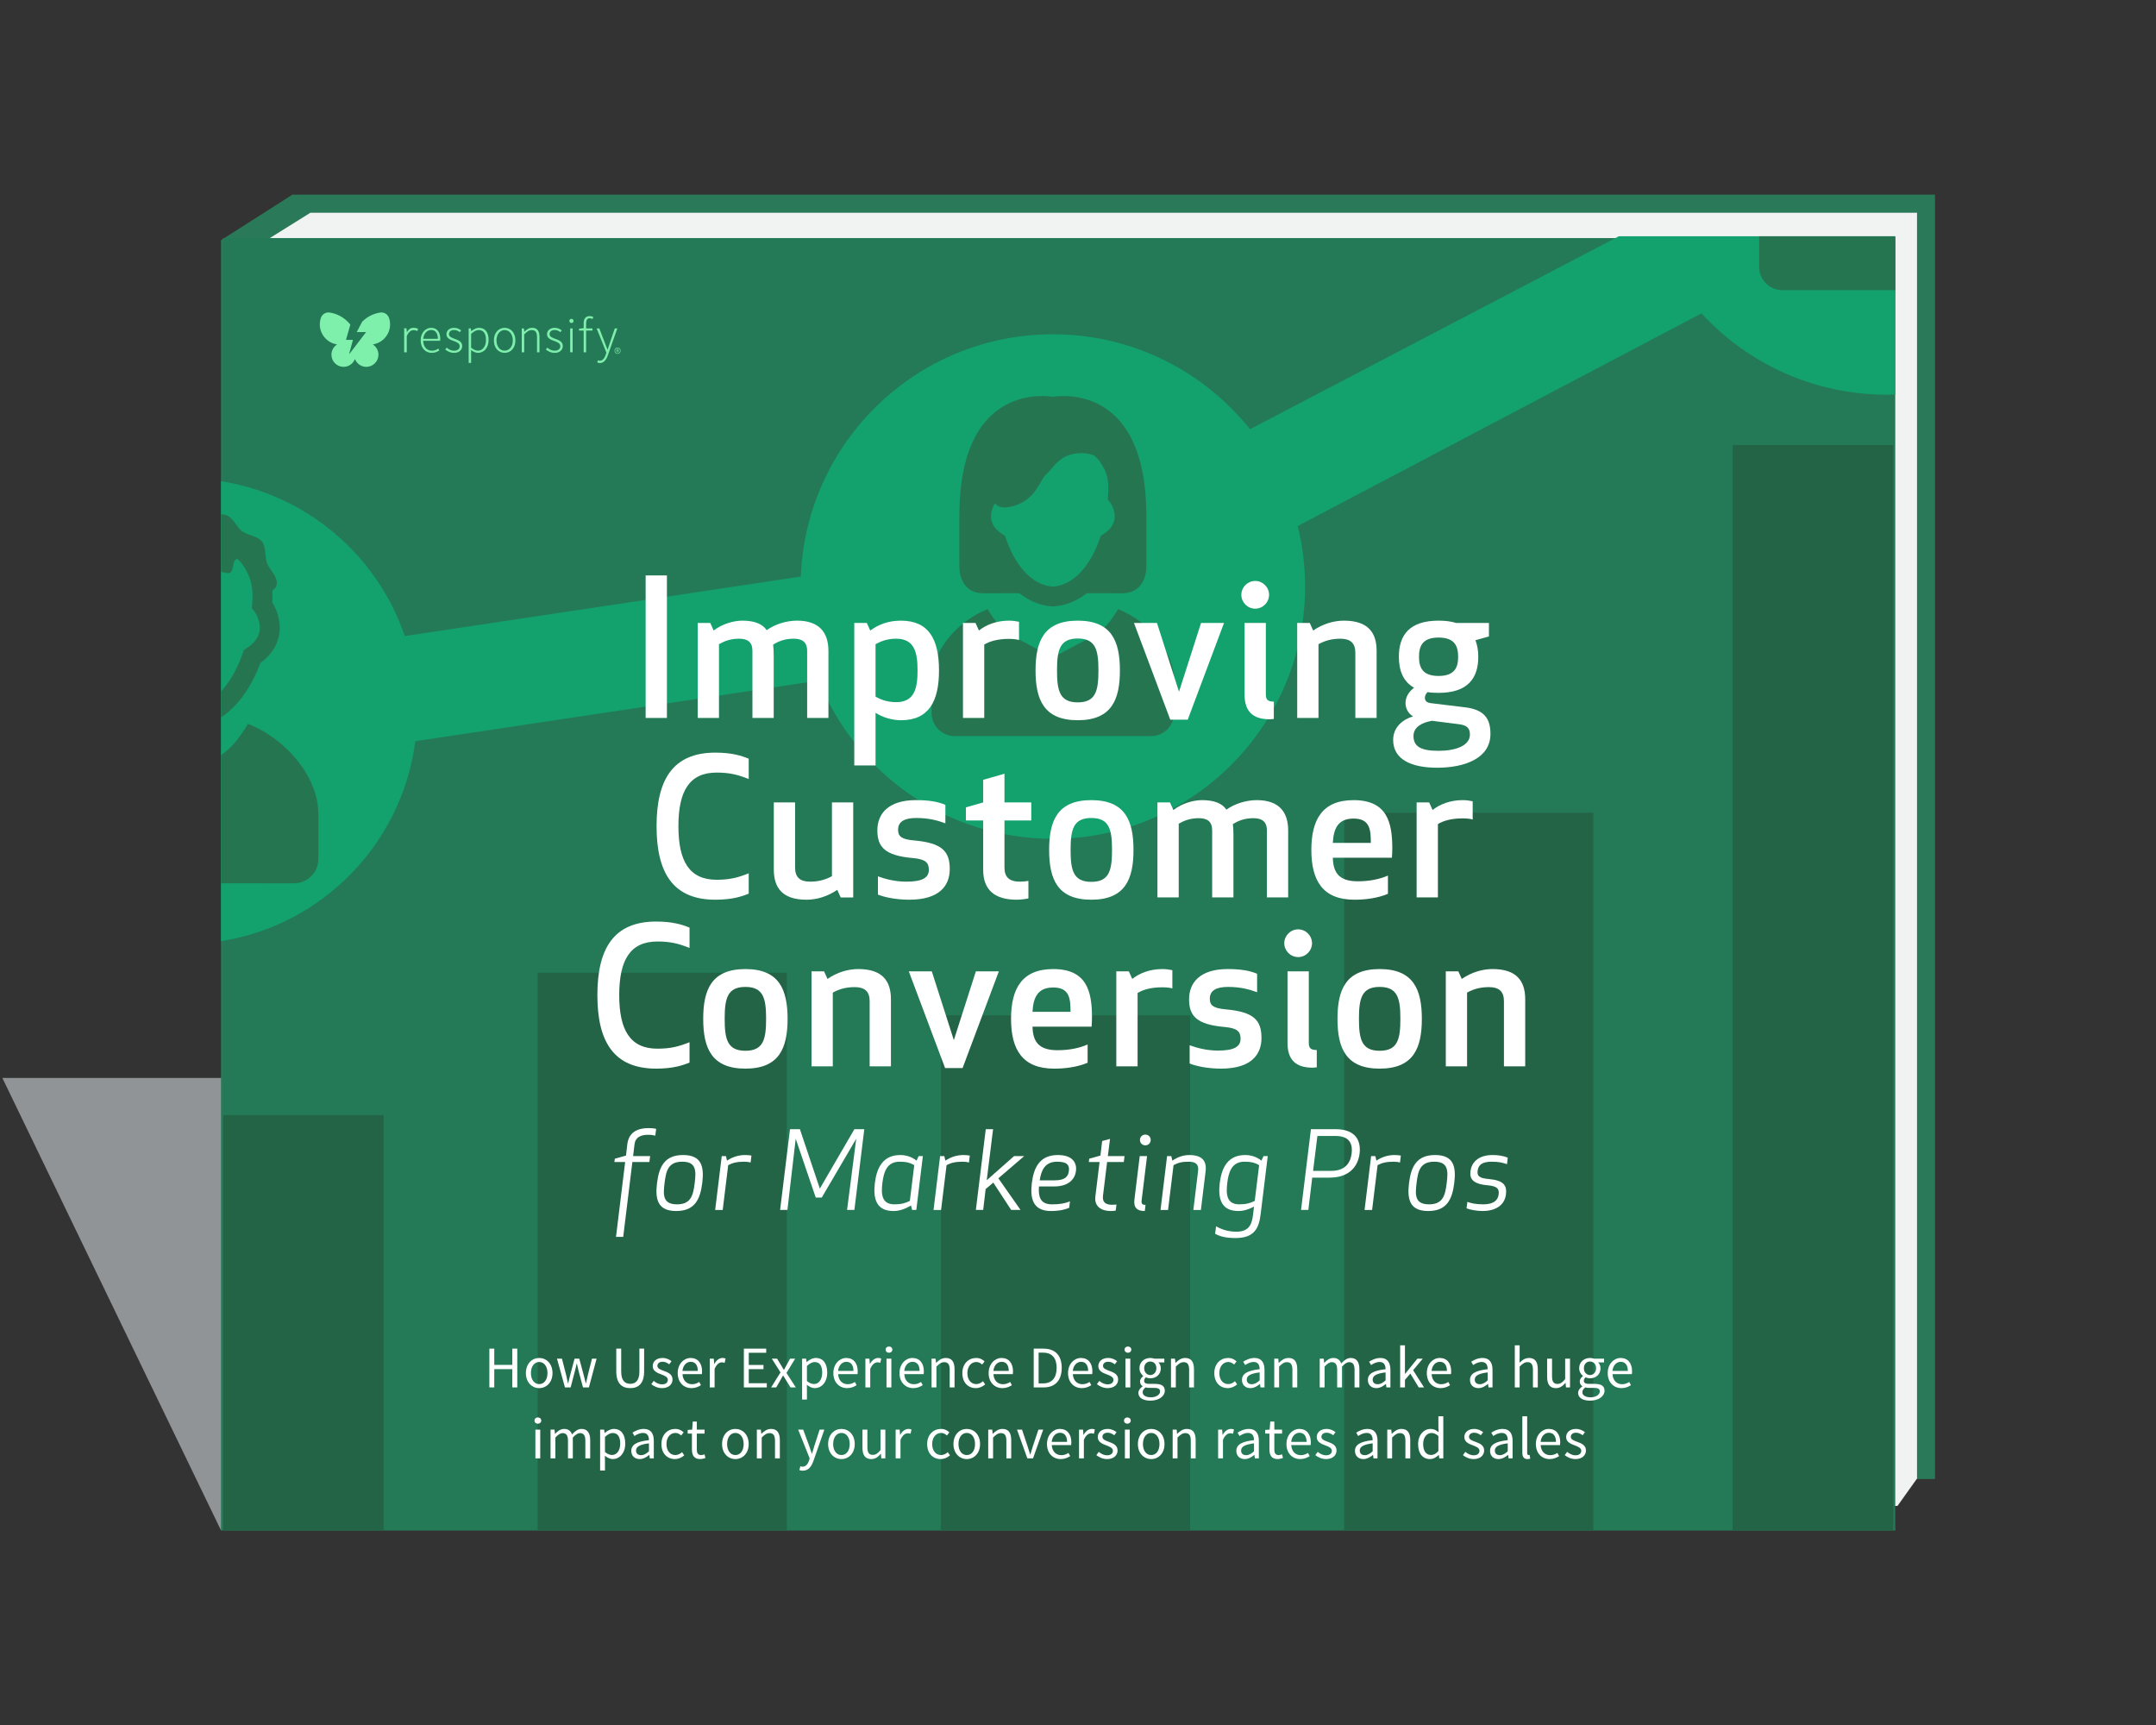 <?xml version="1.0" encoding="utf-8"?>
<!-- Generator: Adobe Illustrator 16.0.0, SVG Export Plug-In . SVG Version: 6.00 Build 0)  -->
<!DOCTYPE svg PUBLIC "-//W3C//DTD SVG 1.1//EN" "http://www.w3.org/Graphics/SVG/1.1/DTD/svg11.dtd">
<svg version="1.1" id="Layer_1" xmlns="http://www.w3.org/2000/svg" xmlns:xlink="http://www.w3.org/1999/xlink" x="0px" y="0px"
	 width="400px" height="320px" viewBox="0 0 400 320" enable-background="new 0 0 400 320" xml:space="preserve">
<rect x="0" y="0" width="400" height="320" fill="#333333" stroke="none"/>
<polygon fill="#919496" points="0.437,199.967 41,283.891 346.085,199.967 "/>
<polygon fill="#2A7A59" points="359,36.109 54.255,36.109 41,44.556 41,283.891 351.625,283.891 350.762,274.367 359,274.367 "/>
<polygon fill="#F1F2F2" points="57.592,39.463 45.136,47.235 42.758,274.281 281.206,274.281 279.722,279.365 352.035,279.365 
	355.665,274.281 355.665,39.463 "/>
<rect x="41.392" y="44.165" fill="#247956" width="310.233" height="239.726"/>
<path fill="#13A16E" d="M342.83,43.834h-36.208h-6.296l-68.415,35.784c-8.576-10.731-21.773-17.608-36.578-17.608
	c-25.224,0-45.784,19.957-46.76,44.941l-73.465,11.035C70.014,103.042,56.961,91.783,41,89.265v33.845v19.805v31.681
	c18.826-2.971,33.606-18.101,36.052-37.096l74.844-11.242c6.917,17.206,23.757,29.354,43.437,29.354
	c25.847,0,46.8-20.953,46.8-46.801c0-3.871-0.474-7.631-1.359-11.229l74.893-39.442c8.551,9.272,20.798,15.082,34.406,15.082
	c0.52,0,1.037-0.013,1.552-0.029V43.834H342.83z"/>
<rect x="99.756" y="180.447" fill="#236447" width="46.222" height="103.443"/>
<rect x="41.392" y="206.869" fill="#236447" width="29.77" height="77.021"/>
<rect x="174.573" y="188.371" fill="#236447" width="46.222" height="95.52"/>
<rect x="249.39" y="150.756" fill="#236447" width="46.222" height="133.135"/>
<rect x="321.464" y="82.561" fill="#236447" width="29.77" height="201.33"/>
<g>
	<g>
		<path fill-rule="evenodd" clip-rule="evenodd" fill="#7FEFAC" d="M75.493,61.621l-0.084-0.73h-0.426v4.46h0.483V62.35
			c0.288-0.697,0.713-1.06,1.164-1.098c0.483-0.04,0.806,0.167,0.806,0.167l0.114-0.417c0,0-0.253-0.198-0.865-0.19
			C76.208,60.818,75.818,61.046,75.493,61.621z"/>
		<path fill-rule="evenodd" clip-rule="evenodd" fill="#7FEFAC" d="M79.979,60.812c-0.937,0-1.933,0.818-1.933,2.334
			c0,1.362,0.843,2.314,2.051,2.314c0.625,0,1.014-0.205,1.39-0.433l0.023-0.014l-0.193-0.362l-0.026,0.02
			c-0.365,0.263-0.733,0.386-1.158,0.386c-0.942,0-1.591-0.737-1.62-1.837h3.146l0.004-0.023c0.019-0.112,0.019-0.225,0.019-0.333
			C81.684,61.579,81.046,60.812,79.979,60.812z M78.517,62.853c0.096-0.966,0.697-1.637,1.472-1.637
			c0.791,0,1.247,0.596,1.255,1.637H78.517z"/>
		<path fill-rule="evenodd" clip-rule="evenodd" fill="#7FEFAC" d="M84.413,62.876l-0.11-0.04c-0.497-0.184-1.01-0.372-1.01-0.856
			c0-0.38,0.295-0.764,0.956-0.764c0.453,0,0.763,0.186,1.03,0.386l0.023,0.018l0.252-0.327l-0.021-0.018
			c-0.35-0.29-0.823-0.463-1.267-0.463c-0.995,0-1.44,0.601-1.44,1.195c0,0.771,0.75,1.039,1.412,1.274
			c0.53,0.193,1.047,0.424,1.047,0.939c0,0.577-0.507,0.836-1.01,0.836c-0.592,0-0.978-0.22-1.375-0.549l-0.022-0.019l-0.272,0.346
			l0.021,0.018c0.271,0.227,0.843,0.607,1.622,0.607c1.033,0,1.504-0.652,1.504-1.258C85.752,63.371,85.072,63.12,84.413,62.876z"/>
		<path fill-rule="evenodd" clip-rule="evenodd" fill="#7FEFAC" d="M88.872,60.812c-0.447,0-0.887,0.182-1.454,0.625l-0.068-0.515
			h-0.401v6.405h0.458V64.95c0.469,0.339,0.9,0.51,1.283,0.51c0.528,0,1.016-0.225,1.374-0.632c0.383-0.438,0.586-1.046,0.586-1.756
			C90.649,61.637,90.001,60.812,88.872,60.812z M88.671,65.048c-0.22,0-0.676-0.071-1.265-0.55v-2.569
			c0.548-0.48,0.994-0.704,1.401-0.704c0.619,0,1.356,0.32,1.356,1.848C90.164,64.235,89.55,65.048,88.671,65.048z"/>
		<path fill-rule="evenodd" clip-rule="evenodd" fill="#7FEFAC" d="M93.623,60.812c-0.957,0-1.987,0.731-1.987,2.334
			c0,1.591,1.03,2.314,1.987,2.314c1.175,0,1.997-0.952,1.997-2.314C95.62,61.771,94.798,60.812,93.623,60.812z M93.623,65.048
			c-0.89,0-1.511-0.782-1.511-1.902c0-1.113,0.635-1.921,1.511-1.921c0.88,0,1.52,0.808,1.52,1.921
			C95.143,64.248,94.503,65.048,93.623,65.048z"/>
		<path fill-rule="evenodd" clip-rule="evenodd" fill="#7FEFAC" d="M98.742,60.812c-0.633,0-1.047,0.32-1.454,0.725l-0.086-0.614
			H96.8v4.429h0.458v-3.313c0.525-0.533,0.886-0.804,1.401-0.804c0.683,0,0.974,0.4,0.974,1.338v2.779h0.458v-2.834
			C100.091,61.37,99.649,60.812,98.742,60.812z"/>
		<path fill-rule="evenodd" clip-rule="evenodd" fill="#7FEFAC" d="M103.078,62.876l-0.109-0.04c-0.497-0.184-1.01-0.372-1.01-0.856
			c0-0.38,0.295-0.764,0.955-0.764c0.453,0,0.763,0.186,1.03,0.386l0.022,0.018l0.253-0.327l-0.021-0.018
			c-0.349-0.29-0.822-0.463-1.266-0.463c-0.995,0-1.441,0.601-1.441,1.195c0,0.771,0.75,1.039,1.413,1.274
			c0.53,0.193,1.047,0.424,1.047,0.939c0,0.577-0.507,0.836-1.01,0.836c-0.592,0-0.978-0.22-1.375-0.549l-0.022-0.019l-0.272,0.346
			l0.021,0.018c0.271,0.227,0.842,0.607,1.622,0.607c1.033,0,1.503-0.652,1.503-1.258C104.417,63.371,103.736,63.12,103.078,62.876z
			"/>
		<rect x="105.784" y="60.922" fill-rule="evenodd" clip-rule="evenodd" fill="#7FEFAC" width="0.458" height="4.429"/>
		<path fill-rule="evenodd" clip-rule="evenodd" fill="#7FEFAC" d="M106.022,59.146c-0.231,0-0.393,0.161-0.393,0.393
			c0,0.219,0.169,0.384,0.393,0.384c0.224,0,0.393-0.165,0.393-0.384C106.415,59.307,106.253,59.146,106.022,59.146z"/>
		<path fill-rule="evenodd" clip-rule="evenodd" fill="#7FEFAC" d="M109.398,58.636c-0.717,0-1.112,0.476-1.112,1.34v0.886
			l-0.857,0.121v0.343h0.857v4.025h0.458v-4.025h1.181v-0.403h-1.181v-0.919c0-0.64,0.22-0.965,0.654-0.965
			c0.174,0,0.353,0.044,0.516,0.125l0.029,0.015l0.128-0.383l-0.023-0.011C109.844,58.69,109.6,58.636,109.398,58.636z"/>
		<path fill-rule="evenodd" clip-rule="evenodd" fill="#7FEFAC" d="M114.06,60.922l-0.945,2.771
			c-0.033,0.101-0.067,0.209-0.104,0.322c-0.09,0.283-0.192,0.604-0.289,0.875c-0.136-0.32-0.277-0.696-0.401-1.029l-1.127-2.938
			h-0.5l1.806,4.483l-0.115,0.373c-0.171,0.519-0.499,1.137-1.093,1.137c-0.156,0-0.303-0.054-0.345-0.07l-0.03-0.013l-0.105,0.41
			l0.022,0.01c0.126,0.059,0.298,0.094,0.458,0.094c0.662,0,1.165-0.494,1.493-1.468l1.744-4.956H114.06z"/>
		<g>
			<path fill-rule="evenodd" clip-rule="evenodd" fill="#7FEFAC" d="M114.81,64.922c0-0.153-0.116-0.196-0.235-0.196h-0.21v0.629
				h0.098v-0.231h0.143l0.119,0.231h0.113l-0.15-0.262C114.758,65.071,114.81,64.997,114.81,64.922z M114.55,65.04h-0.088v-0.229
				h0.097c0.11,0,0.146,0.047,0.146,0.117C114.706,65.007,114.642,65.04,114.55,65.04z"/>
			<path fill-rule="evenodd" clip-rule="evenodd" fill="#7FEFAC" d="M114.572,64.457c-0.302,0-0.556,0.238-0.556,0.596
				c0,0.354,0.253,0.589,0.556,0.589c0.305,0,0.555-0.234,0.555-0.589C115.127,64.695,114.877,64.457,114.572,64.457z
				 M114.572,65.553c-0.257,0-0.461-0.21-0.461-0.5c0-0.293,0.204-0.511,0.461-0.511c0.256,0,0.461,0.218,0.461,0.511
				C115.033,65.343,114.828,65.553,114.572,65.553z"/>
		</g>
	</g>
	<path fill="#7FEFAC" d="M72.374,60.168c0-0.338-0.047-0.672-0.135-0.995l0,0c-0.203-0.754-0.765-1.214-1.484-1.214
		c-0.049,0-0.099,0.003-0.147,0.008v-0.001c-1.291,0.181-2.486,0.781-3.409,1.701L66.186,61.6h1.739l-3.056,4.001h-0.083
		l0.701-2.555h-1.296l0.81-2.82c-0.07-0.09-0.141-0.178-0.216-0.264c-0.953-1.088-2.263-1.796-3.687-1.996l0,0.001
		c-0.048-0.005-0.098-0.008-0.147-0.008c-0.719,0-1.312,0.476-1.484,1.214h0.001c-0.088,0.323-0.136,0.657-0.136,0.995
		c0,1.889,1.396,3.457,3.211,3.728c-0.632,0.399-1.053,1.102-1.053,1.905c0,1.245,1.009,2.254,2.254,2.254
		c0.965,0,1.786-0.606,2.108-1.459c0.322,0.853,1.143,1.459,2.107,1.459c1.246,0,2.255-1.009,2.255-2.254
		c0-0.804-0.421-1.506-1.053-1.905C70.977,63.625,72.374,62.057,72.374,60.168z"/>
</g>
<g>
	<g>
		<path fill="#FFFFFF" d="M90.791,250.181h0.911v3.016h3.345v-3.016h0.921v7.195h-0.921v-3.39h-3.345v3.39h-0.911V250.181z"/>
		<path fill="#FFFFFF" d="M100.037,251.913c1.305,0,2.468,1.021,2.468,2.808c0,1.767-1.163,2.786-2.468,2.786
			s-2.468-1.02-2.468-2.786C97.569,252.934,98.732,251.913,100.037,251.913z M100.037,256.761c0.921,0,1.536-0.822,1.536-2.04
			c0-1.228-0.614-2.062-1.536-2.062c-0.91,0-1.536,0.834-1.536,2.062C98.501,255.938,99.127,256.761,100.037,256.761z"/>
		<path fill="#FFFFFF" d="M103.338,252.045h0.921l0.79,3.082c0.12,0.505,0.219,0.987,0.317,1.48h0.044
			c0.121-0.493,0.23-0.986,0.362-1.48l0.823-3.082h0.877l0.833,3.082c0.132,0.505,0.252,0.987,0.373,1.48h0.044
			c0.121-0.493,0.219-0.976,0.329-1.48l0.779-3.082h0.855l-1.426,5.331h-1.097l-0.768-2.863c-0.131-0.504-0.23-0.998-0.362-1.535
			h-0.044c-0.121,0.537-0.23,1.042-0.373,1.546l-0.746,2.853h-1.053L103.338,252.045z"/>
		<path fill="#FFFFFF" d="M114.339,250.181h0.91v4.244c0,1.733,0.735,2.281,1.678,2.281c0.954,0,1.7-0.548,1.7-2.281v-4.244h0.877
			v4.223c0,2.314-1.108,3.104-2.578,3.104s-2.588-0.789-2.588-3.104V250.181z"/>
		<path fill="#FFFFFF" d="M121.282,256.169c0.461,0.373,0.932,0.636,1.568,0.636c0.702,0,1.053-0.372,1.053-0.833
			c0-0.549-0.636-0.79-1.217-1.009c-0.757-0.274-1.59-0.637-1.59-1.536c0-0.855,0.68-1.514,1.832-1.514
			c0.669,0,1.25,0.274,1.657,0.604l-0.428,0.57c-0.362-0.273-0.746-0.472-1.217-0.472c-0.669,0-0.976,0.362-0.976,0.768
			c0,0.505,0.582,0.691,1.185,0.922c0.768,0.285,1.623,0.604,1.623,1.612c0,0.866-0.691,1.59-1.953,1.59
			c-0.756,0-1.48-0.317-1.985-0.734L121.282,256.169z"/>
		<path fill="#FFFFFF" d="M128.125,251.913c1.36,0,2.128,0.977,2.128,2.501c0,0.187-0.011,0.362-0.033,0.494h-3.598
			c0.066,1.151,0.757,1.875,1.777,1.875c0.504,0,0.932-0.164,1.327-0.417l0.318,0.593c-0.46,0.296-1.031,0.548-1.755,0.548
			c-1.426,0-2.555-1.042-2.555-2.786C125.734,252.978,126.908,251.913,128.125,251.913z M129.463,254.315
			c0-1.086-0.482-1.689-1.316-1.689c-0.746,0-1.426,0.615-1.535,1.689H129.463z"/>
		<path fill="#FFFFFF" d="M131.679,252.045h0.746l0.077,0.966h0.033c0.362-0.669,0.91-1.098,1.514-1.098
			c0.23,0,0.395,0.033,0.57,0.11l-0.176,0.79c-0.175-0.056-0.296-0.088-0.515-0.088c-0.45,0-0.987,0.328-1.349,1.228v3.423h-0.899
			V252.045z"/>
		<path fill="#FFFFFF" d="M138.007,250.181h4.146v0.768h-3.235v2.26h2.731v0.778h-2.731v2.61h3.345v0.779h-4.256V250.181z"/>
		<path fill="#FFFFFF" d="M144.807,254.59l-1.612-2.545h0.976l0.713,1.174c0.164,0.285,0.34,0.593,0.526,0.889h0.044
			c0.153-0.296,0.317-0.604,0.482-0.889l0.647-1.174h0.943l-1.612,2.644l1.733,2.688h-0.977l-0.778-1.24
			c-0.187-0.317-0.384-0.646-0.582-0.954h-0.044c-0.186,0.308-0.362,0.626-0.537,0.954l-0.724,1.24h-0.943L144.807,254.59z"/>
		<path fill="#FFFFFF" d="M149.71,257.825v1.799h-0.899v-7.579h0.746l0.077,0.614h0.033c0.483-0.405,1.075-0.746,1.7-0.746
			c1.371,0,2.106,1.064,2.106,2.721c0,1.81-1.086,2.873-2.303,2.873c-0.494,0-0.987-0.23-1.481-0.614L149.71,257.825z
			 M151.015,256.75c0.877,0,1.525-0.8,1.525-2.116c0-1.174-0.395-1.964-1.404-1.964c-0.45,0-0.9,0.253-1.426,0.725v2.796
			C150.193,256.597,150.665,256.75,151.015,256.75z"/>
		<path fill="#FFFFFF" d="M157.003,251.913c1.36,0,2.128,0.977,2.128,2.501c0,0.187-0.011,0.362-0.033,0.494h-3.598
			c0.066,1.151,0.757,1.875,1.777,1.875c0.505,0,0.932-0.164,1.327-0.417l0.318,0.593c-0.461,0.296-1.031,0.548-1.755,0.548
			c-1.425,0-2.555-1.042-2.555-2.786C154.613,252.978,155.787,251.913,157.003,251.913z M158.342,254.315
			c0-1.086-0.482-1.689-1.316-1.689c-0.746,0-1.426,0.615-1.536,1.689H158.342z"/>
		<path fill="#FFFFFF" d="M160.557,252.045h0.746l0.077,0.966h0.033c0.362-0.669,0.91-1.098,1.513-1.098
			c0.23,0,0.395,0.033,0.57,0.11l-0.175,0.79c-0.175-0.056-0.296-0.088-0.516-0.088c-0.45,0-0.987,0.328-1.349,1.228v3.423h-0.899
			V252.045z"/>
		<path fill="#FFFFFF" d="M164.308,250.367c0-0.352,0.274-0.581,0.625-0.581c0.351,0,0.625,0.229,0.625,0.581
			c0,0.34-0.274,0.581-0.625,0.581C164.583,250.948,164.308,250.707,164.308,250.367z M164.473,252.045h0.899v5.331h-0.899V252.045z
			"/>
		<path fill="#FFFFFF" d="M169.276,251.913c1.36,0,2.128,0.977,2.128,2.501c0,0.187-0.011,0.362-0.033,0.494h-3.598
			c0.065,1.151,0.757,1.875,1.776,1.875c0.505,0,0.933-0.164,1.327-0.417l0.318,0.593c-0.46,0.296-1.031,0.548-1.755,0.548
			c-1.426,0-2.556-1.042-2.556-2.786C166.885,252.978,168.059,251.913,169.276,251.913z M170.614,254.315
			c0-1.086-0.482-1.689-1.316-1.689c-0.746,0-1.426,0.615-1.535,1.689H170.614z"/>
		<path fill="#FFFFFF" d="M172.83,252.045h0.746l0.077,0.769h0.033c0.504-0.505,1.053-0.9,1.788-0.9
			c1.119,0,1.623,0.725,1.623,2.084v3.379h-0.899v-3.258c0-0.998-0.307-1.426-1.009-1.426c-0.548,0-0.921,0.285-1.459,0.822v3.861
			h-0.899V252.045z"/>
		<path fill="#FFFFFF" d="M181.11,251.913c0.702,0,1.195,0.297,1.558,0.637l-0.45,0.581c-0.318-0.274-0.647-0.472-1.075-0.472
			c-0.965,0-1.667,0.834-1.667,2.062c0,1.218,0.669,2.04,1.645,2.04c0.505,0,0.932-0.252,1.25-0.537l0.406,0.593
			c-0.482,0.428-1.097,0.69-1.733,0.69c-1.415,0-2.5-1.02-2.5-2.786C178.544,252.934,179.739,251.913,181.11,251.913z"/>
		<path fill="#FFFFFF" d="M185.815,251.913c1.36,0,2.128,0.977,2.128,2.501c0,0.187-0.011,0.362-0.033,0.494h-3.598
			c0.066,1.151,0.757,1.875,1.777,1.875c0.505,0,0.933-0.164,1.327-0.417l0.318,0.593c-0.46,0.296-1.031,0.548-1.755,0.548
			c-1.426,0-2.556-1.042-2.556-2.786C183.424,252.978,184.598,251.913,185.815,251.913z M187.153,254.315
			c0-1.086-0.482-1.689-1.316-1.689c-0.746,0-1.426,0.615-1.535,1.689H187.153z"/>
		<path fill="#FFFFFF" d="M191.782,250.181h1.799c2.215,0,3.4,1.283,3.4,3.564c0,2.292-1.185,3.631-3.356,3.631h-1.842V250.181z
			 M193.515,256.63c1.678,0,2.522-1.064,2.522-2.885c0-1.81-0.845-2.818-2.522-2.818h-0.823v5.703H193.515z"/>
		<path fill="#FFFFFF" d="M200.545,251.913c1.36,0,2.128,0.977,2.128,2.501c0,0.187-0.011,0.362-0.033,0.494h-3.598
			c0.065,1.151,0.757,1.875,1.777,1.875c0.504,0,0.932-0.164,1.327-0.417l0.318,0.593c-0.46,0.296-1.031,0.548-1.755,0.548
			c-1.426,0-2.556-1.042-2.556-2.786C198.154,252.978,199.328,251.913,200.545,251.913z M201.883,254.315
			c0-1.086-0.482-1.689-1.316-1.689c-0.746,0-1.426,0.615-1.535,1.689H201.883z"/>
		<path fill="#FFFFFF" d="M203.956,256.169c0.461,0.373,0.932,0.636,1.568,0.636c0.702,0,1.053-0.372,1.053-0.833
			c0-0.549-0.636-0.79-1.217-1.009c-0.757-0.274-1.59-0.637-1.59-1.536c0-0.855,0.68-1.514,1.832-1.514
			c0.669,0,1.25,0.274,1.656,0.604l-0.428,0.57c-0.362-0.273-0.746-0.472-1.217-0.472c-0.669,0-0.976,0.362-0.976,0.768
			c0,0.505,0.581,0.691,1.185,0.922c0.768,0.285,1.623,0.604,1.623,1.612c0,0.866-0.691,1.59-1.953,1.59
			c-0.756,0-1.48-0.317-1.985-0.734L203.956,256.169z"/>
		<path fill="#FFFFFF" d="M208.639,250.367c0-0.352,0.274-0.581,0.625-0.581c0.351,0,0.625,0.229,0.625,0.581
			c0,0.34-0.274,0.581-0.625,0.581C208.914,250.948,208.639,250.707,208.639,250.367z M208.804,252.045h0.899v5.331h-0.899V252.045z
			"/>
		<path fill="#FFFFFF" d="M211.984,257.189v-0.044c-0.263-0.165-0.472-0.45-0.472-0.867c0-0.449,0.307-0.8,0.582-0.987v-0.043
			c-0.351-0.285-0.691-0.801-0.691-1.437c0-1.163,0.921-1.898,2.007-1.898c0.296,0,0.56,0.056,0.757,0.132h1.854v0.691h-1.097
			c0.252,0.241,0.439,0.646,0.439,1.097c0,1.141-0.867,1.854-1.953,1.854c-0.263,0-0.559-0.065-0.801-0.187
			c-0.186,0.164-0.34,0.34-0.34,0.636c0,0.341,0.22,0.582,0.943,0.582h1.031c1.239,0,1.865,0.384,1.865,1.272
			c0,0.986-1.042,1.842-2.698,1.842c-1.305,0-2.205-0.516-2.205-1.437C211.205,257.946,211.501,257.519,211.984,257.189z
			 M213.542,259.207c1.02,0,1.689-0.526,1.689-1.086c0-0.493-0.384-0.658-1.075-0.658h-0.921c-0.208,0-0.461-0.021-0.691-0.087
			c-0.384,0.273-0.548,0.592-0.548,0.898C211.995,258.845,212.576,259.207,213.542,259.207z M214.54,253.812
			c0-0.779-0.504-1.24-1.13-1.24c-0.625,0-1.129,0.461-1.129,1.24c0,0.778,0.516,1.271,1.129,1.271
			C214.024,255.083,214.54,254.59,214.54,253.812z"/>
		<path fill="#FFFFFF" d="M217.249,252.045h0.746l0.077,0.769h0.033c0.505-0.505,1.053-0.9,1.788-0.9
			c1.119,0,1.623,0.725,1.623,2.084v3.379h-0.899v-3.258c0-0.998-0.307-1.426-1.009-1.426c-0.548,0-0.921,0.285-1.459,0.822v3.861
			h-0.899V252.045z"/>
		<path fill="#FFFFFF" d="M227.855,251.913c0.702,0,1.195,0.297,1.558,0.637l-0.45,0.581c-0.318-0.274-0.647-0.472-1.075-0.472
			c-0.965,0-1.667,0.834-1.667,2.062c0,1.218,0.669,2.04,1.645,2.04c0.505,0,0.932-0.252,1.25-0.537l0.406,0.593
			c-0.482,0.428-1.097,0.69-1.733,0.69c-1.415,0-2.5-1.02-2.5-2.786C225.289,252.934,226.484,251.913,227.855,251.913z"/>
		<path fill="#FFFFFF" d="M233.701,253.997c0-0.68-0.23-1.338-1.097-1.338c-0.625,0-1.174,0.285-1.591,0.57l-0.362-0.625
			c0.494-0.318,1.239-0.691,2.095-0.691c1.305,0,1.854,0.867,1.854,2.194v3.269h-0.746l-0.077-0.637h-0.022
			c-0.516,0.417-1.108,0.768-1.766,0.768c-0.899,0-1.568-0.559-1.568-1.514C230.421,254.831,231.43,254.25,233.701,253.997z
			 M232.242,256.783c0.516,0,0.943-0.252,1.459-0.713v-1.48c-1.788,0.22-2.392,0.658-2.392,1.338
			C231.309,256.531,231.715,256.783,232.242,256.783z"/>
		<path fill="#FFFFFF" d="M236.41,252.045h0.746l0.076,0.769h0.033c0.504-0.505,1.053-0.9,1.788-0.9
			c1.119,0,1.623,0.725,1.623,2.084v3.379h-0.899v-3.258c0-0.998-0.307-1.426-1.009-1.426c-0.549,0-0.922,0.285-1.459,0.822v3.861
			h-0.899V252.045z"/>
		<path fill="#FFFFFF" d="M244.844,252.045h0.746l0.077,0.769h0.033c0.46-0.505,1.02-0.9,1.656-0.9c0.812,0,1.25,0.385,1.47,1.021
			c0.559-0.604,1.108-1.021,1.755-1.021c1.097,0,1.624,0.725,1.624,2.084v3.379h-0.899v-3.258c0-0.998-0.318-1.426-0.987-1.426
			c-0.417,0-0.844,0.274-1.338,0.822v3.861h-0.899v-3.258c0-0.998-0.318-1.426-0.998-1.426c-0.395,0-0.845,0.274-1.338,0.822v3.861
			h-0.899V252.045z"/>
		<path fill="#FFFFFF" d="M257.062,253.997c0-0.68-0.23-1.338-1.097-1.338c-0.625,0-1.173,0.285-1.59,0.57l-0.362-0.625
			c0.493-0.318,1.239-0.691,2.095-0.691c1.305,0,1.854,0.867,1.854,2.194v3.269h-0.746l-0.077-0.637h-0.022
			c-0.515,0.417-1.107,0.768-1.766,0.768c-0.899,0-1.568-0.559-1.568-1.514C253.783,254.831,254.792,254.25,257.062,253.997z
			 M255.603,256.783c0.516,0,0.943-0.252,1.459-0.713v-1.48c-1.788,0.22-2.391,0.658-2.391,1.338
			C254.671,256.531,255.077,256.783,255.603,256.783z"/>
		<path fill="#FFFFFF" d="M259.771,249.566h0.888v5.286h0.033l2.271-2.808h0.998l-1.788,2.139l2.029,3.192h-0.987l-1.558-2.566
			l-0.998,1.162v1.404h-0.888V249.566z"/>
		<path fill="#FFFFFF" d="M267.108,251.913c1.36,0,2.128,0.977,2.128,2.501c0,0.187-0.011,0.362-0.033,0.494h-3.598
			c0.066,1.151,0.757,1.875,1.777,1.875c0.504,0,0.932-0.164,1.327-0.417l0.318,0.593c-0.46,0.296-1.031,0.548-1.755,0.548
			c-1.426,0-2.555-1.042-2.555-2.786C264.718,252.978,265.891,251.913,267.108,251.913z M268.447,254.315
			c0-1.086-0.482-1.689-1.316-1.689c-0.746,0-1.426,0.615-1.536,1.689H268.447z"/>
		<path fill="#FFFFFF" d="M276.004,253.997c0-0.68-0.23-1.338-1.097-1.338c-0.625,0-1.174,0.285-1.59,0.57l-0.362-0.625
			c0.494-0.318,1.24-0.691,2.095-0.691c1.305,0,1.854,0.867,1.854,2.194v3.269h-0.746l-0.077-0.637h-0.022
			c-0.515,0.417-1.108,0.768-1.766,0.768c-0.899,0-1.568-0.559-1.568-1.514C272.725,254.831,273.733,254.25,276.004,253.997z
			 M274.545,256.783c0.515,0,0.943-0.252,1.458-0.713v-1.48c-1.788,0.22-2.391,0.658-2.391,1.338
			C273.613,256.531,274.019,256.783,274.545,256.783z"/>
		<path fill="#FFFFFF" d="M281.038,249.566h0.899v2.128l-0.033,1.097c0.504-0.482,1.042-0.878,1.777-0.878
			c1.119,0,1.623,0.725,1.623,2.084v3.379h-0.899v-3.258c0-0.998-0.307-1.426-1.009-1.426c-0.548,0-0.921,0.285-1.459,0.822v3.861
			h-0.899V249.566z"/>
		<path fill="#FFFFFF" d="M287.037,252.045h0.911v3.258c0,0.998,0.296,1.426,0.998,1.426c0.548,0,0.932-0.274,1.437-0.899v-3.784
			h0.899v5.331h-0.746l-0.077-0.834h-0.033c-0.493,0.581-1.02,0.965-1.755,0.965c-1.13,0-1.634-0.724-1.634-2.084V252.045z"/>
		<path fill="#FFFFFF" d="M293.563,257.189v-0.044c-0.263-0.165-0.472-0.45-0.472-0.867c0-0.449,0.307-0.8,0.582-0.987v-0.043
			c-0.351-0.285-0.691-0.801-0.691-1.437c0-1.163,0.922-1.898,2.007-1.898c0.296,0,0.56,0.056,0.757,0.132h1.854v0.691h-1.097
			c0.252,0.241,0.438,0.646,0.438,1.097c0,1.141-0.866,1.854-1.952,1.854c-0.263,0-0.559-0.065-0.801-0.187
			c-0.186,0.164-0.34,0.34-0.34,0.636c0,0.341,0.22,0.582,0.943,0.582h1.031c1.239,0,1.865,0.384,1.865,1.272
			c0,0.986-1.042,1.842-2.698,1.842c-1.305,0-2.205-0.516-2.205-1.437C292.784,257.946,293.081,257.519,293.563,257.189z
			 M295.121,259.207c1.02,0,1.689-0.526,1.689-1.086c0-0.493-0.384-0.658-1.075-0.658h-0.921c-0.208,0-0.461-0.021-0.691-0.087
			c-0.384,0.273-0.548,0.592-0.548,0.898C293.574,258.845,294.155,259.207,295.121,259.207z M296.118,253.812
			c0-0.779-0.504-1.24-1.129-1.24c-0.625,0-1.13,0.461-1.13,1.24c0,0.778,0.516,1.271,1.13,1.271
			C295.603,255.083,296.118,254.59,296.118,253.812z"/>
		<path fill="#FFFFFF" d="M300.67,251.913c1.36,0,2.128,0.977,2.128,2.501c0,0.187-0.011,0.362-0.033,0.494h-3.598
			c0.066,1.151,0.757,1.875,1.777,1.875c0.504,0,0.932-0.164,1.327-0.417l0.318,0.593c-0.46,0.296-1.031,0.548-1.755,0.548
			c-1.426,0-2.555-1.042-2.555-2.786C298.28,252.978,299.453,251.913,300.67,251.913z M302.008,254.315
			c0-1.086-0.482-1.689-1.315-1.689c-0.746,0-1.426,0.615-1.536,1.689H302.008z"/>
		<path fill="#FFFFFF" d="M99.166,263.529c0-0.352,0.274-0.582,0.625-0.582c0.351,0,0.625,0.23,0.625,0.582
			c0,0.34-0.274,0.581-0.625,0.581C99.44,264.11,99.166,263.869,99.166,263.529z M99.33,265.207h0.899v5.33H99.33V265.207z"/>
		<path fill="#FFFFFF" d="M102.138,265.207h0.746l0.077,0.768h0.033c0.461-0.505,1.021-0.899,1.657-0.899
			c0.812,0,1.25,0.384,1.47,1.02c0.559-0.603,1.108-1.02,1.754-1.02c1.097,0,1.624,0.724,1.624,2.084v3.378h-0.899v-3.258
			c0-0.998-0.318-1.426-0.987-1.426c-0.417,0-0.844,0.274-1.338,0.823v3.86h-0.899v-3.258c0-0.998-0.318-1.426-0.998-1.426
			c-0.395,0-0.845,0.274-1.338,0.823v3.86h-0.899V265.207z"/>
		<path fill="#FFFFFF" d="M112.239,270.987v1.798h-0.899v-7.578h0.746l0.076,0.614h0.033c0.482-0.406,1.075-0.746,1.7-0.746
			c1.371,0,2.106,1.064,2.106,2.72c0,1.81-1.086,2.874-2.303,2.874c-0.494,0-0.987-0.23-1.481-0.614L112.239,270.987z
			 M113.544,269.912c0.877,0,1.525-0.801,1.525-2.117c0-1.174-0.396-1.963-1.404-1.963c-0.45,0-0.899,0.252-1.426,0.724v2.797
			C112.721,269.759,113.193,269.912,113.544,269.912z"/>
		<path fill="#FFFFFF" d="M120.399,267.159c0-0.681-0.23-1.338-1.097-1.338c-0.625,0-1.173,0.285-1.59,0.57l-0.362-0.625
			c0.493-0.318,1.239-0.691,2.095-0.691c1.305,0,1.854,0.866,1.854,2.193v3.269h-0.746l-0.076-0.636h-0.022
			c-0.515,0.417-1.107,0.768-1.766,0.768c-0.899,0-1.568-0.56-1.568-1.514C117.12,267.992,118.129,267.411,120.399,267.159z
			 M118.94,269.945c0.515,0,0.943-0.253,1.458-0.713v-1.481c-1.788,0.22-2.391,0.658-2.391,1.338
			C118.008,269.692,118.414,269.945,118.94,269.945z"/>
		<path fill="#FFFFFF" d="M125.28,265.075c0.702,0,1.195,0.296,1.558,0.636l-0.45,0.582c-0.318-0.274-0.647-0.472-1.075-0.472
			c-0.965,0-1.667,0.833-1.667,2.062c0,1.218,0.669,2.04,1.646,2.04c0.504,0,0.932-0.252,1.25-0.537l0.406,0.592
			c-0.482,0.428-1.097,0.691-1.733,0.691c-1.415,0-2.5-1.021-2.5-2.786C122.713,266.095,123.909,265.075,125.28,265.075z"/>
		<path fill="#FFFFFF" d="M128.373,265.941h-0.79v-0.68l0.833-0.055l0.11-1.492h0.756v1.492h1.437v0.734h-1.437v2.962
			c0,0.657,0.209,1.03,0.823,1.03c0.186,0,0.428-0.076,0.603-0.143l0.175,0.681c-0.296,0.099-0.658,0.197-0.987,0.197
			c-1.141,0-1.524-0.724-1.524-1.777V265.941z"/>
		<path fill="#FFFFFF" d="M136.434,265.075c1.305,0,2.468,1.02,2.468,2.808c0,1.766-1.163,2.786-2.468,2.786
			s-2.468-1.021-2.468-2.786C133.966,266.095,135.129,265.075,136.434,265.075z M136.434,269.923c0.921,0,1.535-0.822,1.535-2.04
			c0-1.229-0.614-2.062-1.535-2.062c-0.911,0-1.536,0.833-1.536,2.062C134.898,269.101,135.523,269.923,136.434,269.923z"/>
		<path fill="#FFFFFF" d="M140.416,265.207h0.746l0.077,0.768h0.033c0.504-0.505,1.053-0.899,1.788-0.899
			c1.119,0,1.623,0.724,1.623,2.084v3.378h-0.899v-3.258c0-0.998-0.307-1.426-1.009-1.426c-0.548,0-0.921,0.286-1.459,0.823v3.86
			h-0.899V265.207z"/>
		<path fill="#FFFFFF" d="M148.893,272.084c0.604,0,0.987-0.483,1.207-1.141l0.121-0.396l-2.139-5.341h0.932l1.086,2.95
			c0.165,0.46,0.351,1.009,0.515,1.502h0.044c0.153-0.482,0.307-1.03,0.45-1.502l0.954-2.95h0.877l-2.007,5.769
			c-0.373,1.053-0.921,1.854-1.996,1.854c-0.241,0-0.45-0.044-0.625-0.109l0.175-0.713
			C148.597,272.04,148.762,272.084,148.893,272.084z"/>
		<path fill="#FFFFFF" d="M156.11,265.075c1.305,0,2.468,1.02,2.468,2.808c0,1.766-1.163,2.786-2.468,2.786
			s-2.468-1.021-2.468-2.786C153.642,266.095,154.805,265.075,156.11,265.075z M156.11,269.923c0.922,0,1.536-0.822,1.536-2.04
			c0-1.229-0.614-2.062-1.536-2.062c-0.91,0-1.535,0.833-1.535,2.062C154.575,269.101,155.2,269.923,156.11,269.923z"/>
		<path fill="#FFFFFF" d="M160.015,265.207h0.91v3.257c0,0.998,0.296,1.426,0.998,1.426c0.549,0,0.932-0.273,1.437-0.899v-3.783
			h0.899v5.33h-0.746l-0.077-0.834h-0.033c-0.494,0.582-1.02,0.966-1.755,0.966c-1.13,0-1.634-0.724-1.634-2.084V265.207z"/>
		<path fill="#FFFFFF" d="M166.167,265.207h0.746l0.077,0.965h0.033c0.362-0.669,0.91-1.097,1.513-1.097
			c0.23,0,0.395,0.033,0.57,0.109l-0.176,0.79c-0.175-0.055-0.296-0.088-0.515-0.088c-0.45,0-0.987,0.329-1.349,1.229v3.422h-0.899
			V265.207z"/>
		<path fill="#FFFFFF" d="M174.58,265.075c0.702,0,1.195,0.296,1.558,0.636l-0.45,0.582c-0.318-0.274-0.647-0.472-1.075-0.472
			c-0.965,0-1.667,0.833-1.667,2.062c0,1.218,0.669,2.04,1.646,2.04c0.504,0,0.932-0.252,1.25-0.537l0.406,0.592
			c-0.482,0.428-1.097,0.691-1.733,0.691c-1.415,0-2.5-1.021-2.5-2.786C172.013,266.095,173.208,265.075,174.58,265.075z"/>
		<path fill="#FFFFFF" d="M179.362,265.075c1.305,0,2.468,1.02,2.468,2.808c0,1.766-1.163,2.786-2.468,2.786
			s-2.468-1.021-2.468-2.786C176.894,266.095,178.057,265.075,179.362,265.075z M179.362,269.923c0.921,0,1.535-0.822,1.535-2.04
			c0-1.229-0.614-2.062-1.535-2.062c-0.911,0-1.536,0.833-1.536,2.062C177.826,269.101,178.451,269.923,179.362,269.923z"/>
		<path fill="#FFFFFF" d="M183.343,265.207h0.746l0.077,0.768h0.033c0.504-0.505,1.053-0.899,1.788-0.899
			c1.119,0,1.623,0.724,1.623,2.084v3.378h-0.899v-3.258c0-0.998-0.307-1.426-1.009-1.426c-0.548,0-0.921,0.286-1.459,0.823v3.86
			h-0.899V265.207z"/>
		<path fill="#FFFFFF" d="M188.684,265.207h0.933l1.009,3.027c0.153,0.526,0.329,1.063,0.494,1.568h0.044
			c0.153-0.505,0.329-1.042,0.482-1.568l1.009-3.027h0.889l-1.886,5.33h-1.053L188.684,265.207z"/>
		<path fill="#FFFFFF" d="M196.636,265.075c1.36,0,2.128,0.976,2.128,2.501c0,0.187-0.011,0.361-0.033,0.493h-3.598
			c0.066,1.151,0.757,1.876,1.777,1.876c0.504,0,0.932-0.165,1.327-0.417l0.318,0.592c-0.46,0.297-1.031,0.549-1.755,0.549
			c-1.426,0-2.555-1.042-2.555-2.786C194.246,266.14,195.419,265.075,196.636,265.075z M197.974,267.478
			c0-1.086-0.482-1.689-1.316-1.689c-0.746,0-1.426,0.614-1.535,1.689H197.974z"/>
		<path fill="#FFFFFF" d="M200.189,265.207h0.746l0.077,0.965h0.033c0.362-0.669,0.91-1.097,1.514-1.097
			c0.23,0,0.395,0.033,0.57,0.109l-0.176,0.79c-0.175-0.055-0.296-0.088-0.515-0.088c-0.45,0-0.987,0.329-1.349,1.229v3.422h-0.899
			V265.207z"/>
		<path fill="#FFFFFF" d="M203.853,269.331c0.461,0.372,0.932,0.636,1.568,0.636c0.702,0,1.053-0.373,1.053-0.834
			c0-0.548-0.636-0.789-1.218-1.009c-0.756-0.274-1.59-0.636-1.59-1.535c0-0.855,0.68-1.514,1.832-1.514
			c0.669,0,1.25,0.274,1.656,0.604l-0.428,0.57c-0.362-0.274-0.746-0.472-1.217-0.472c-0.669,0-0.976,0.362-0.976,0.768
			c0,0.504,0.582,0.691,1.185,0.921c0.768,0.285,1.623,0.604,1.623,1.612c0,0.867-0.69,1.591-1.952,1.591
			c-0.757,0-1.48-0.318-1.985-0.735L203.853,269.331z"/>
		<path fill="#FFFFFF" d="M208.536,263.529c0-0.352,0.274-0.582,0.625-0.582s0.625,0.23,0.625,0.582c0,0.34-0.274,0.581-0.625,0.581
			S208.536,263.869,208.536,263.529z M208.7,265.207h0.899v5.33H208.7V265.207z"/>
		<path fill="#FFFFFF" d="M213.581,265.075c1.305,0,2.468,1.02,2.468,2.808c0,1.766-1.163,2.786-2.468,2.786
			s-2.468-1.021-2.468-2.786C211.113,266.095,212.276,265.075,213.581,265.075z M213.581,269.923c0.921,0,1.536-0.822,1.536-2.04
			c0-1.229-0.614-2.062-1.536-2.062c-0.911,0-1.536,0.833-1.536,2.062C212.045,269.101,212.67,269.923,213.581,269.923z"/>
		<path fill="#FFFFFF" d="M217.562,265.207h0.746l0.076,0.768h0.033c0.504-0.505,1.053-0.899,1.788-0.899
			c1.119,0,1.623,0.724,1.623,2.084v3.378h-0.899v-3.258c0-0.998-0.307-1.426-1.009-1.426c-0.549,0-0.922,0.286-1.459,0.823v3.86
			h-0.899V265.207z"/>
		<path fill="#FFFFFF" d="M225.997,265.207h0.746l0.077,0.965h0.033c0.362-0.669,0.91-1.097,1.513-1.097
			c0.23,0,0.395,0.033,0.57,0.109l-0.176,0.79c-0.175-0.055-0.296-0.088-0.515-0.088c-0.45,0-0.987,0.329-1.349,1.229v3.422h-0.899
			V265.207z"/>
		<path fill="#FFFFFF" d="M232.654,267.159c0-0.681-0.23-1.338-1.097-1.338c-0.625,0-1.173,0.285-1.59,0.57l-0.362-0.625
			c0.493-0.318,1.239-0.691,2.095-0.691c1.305,0,1.854,0.866,1.854,2.193v3.269h-0.746l-0.076-0.636h-0.022
			c-0.515,0.417-1.107,0.768-1.766,0.768c-0.899,0-1.568-0.56-1.568-1.514C229.375,267.992,230.384,267.411,232.654,267.159z
			 M231.195,269.945c0.516,0,0.943-0.253,1.459-0.713v-1.481c-1.788,0.22-2.391,0.658-2.391,1.338
			C230.263,269.692,230.668,269.945,231.195,269.945z"/>
		<path fill="#FFFFFF" d="M235.517,265.941h-0.79v-0.68l0.833-0.055l0.11-1.492h0.756v1.492h1.437v0.734h-1.437v2.962
			c0,0.657,0.208,1.03,0.823,1.03c0.187,0,0.428-0.076,0.604-0.143l0.175,0.681c-0.296,0.099-0.658,0.197-0.987,0.197
			c-1.141,0-1.524-0.724-1.524-1.777V265.941z"/>
		<path fill="#FFFFFF" d="M241.066,265.075c1.36,0,2.128,0.976,2.128,2.501c0,0.187-0.011,0.361-0.033,0.493h-3.598
			c0.066,1.151,0.757,1.876,1.777,1.876c0.504,0,0.932-0.165,1.327-0.417l0.318,0.592c-0.46,0.297-1.031,0.549-1.755,0.549
			c-1.426,0-2.555-1.042-2.555-2.786C238.676,266.14,239.849,265.075,241.066,265.075z M242.405,267.478
			c0-1.086-0.482-1.689-1.316-1.689c-0.746,0-1.426,0.614-1.535,1.689H242.405z"/>
		<path fill="#FFFFFF" d="M244.478,269.331c0.461,0.372,0.932,0.636,1.568,0.636c0.702,0,1.053-0.373,1.053-0.834
			c0-0.548-0.636-0.789-1.218-1.009c-0.757-0.274-1.59-0.636-1.59-1.535c0-0.855,0.68-1.514,1.832-1.514
			c0.669,0,1.25,0.274,1.656,0.604l-0.428,0.57c-0.362-0.274-0.746-0.472-1.217-0.472c-0.669,0-0.976,0.362-0.976,0.768
			c0,0.504,0.581,0.691,1.185,0.921c0.768,0.285,1.623,0.604,1.623,1.612c0,0.867-0.691,1.591-1.952,1.591
			c-0.757,0-1.48-0.318-1.985-0.735L244.478,269.331z"/>
		<path fill="#FFFFFF" d="M254.667,267.159c0-0.681-0.23-1.338-1.097-1.338c-0.625,0-1.174,0.285-1.591,0.57l-0.362-0.625
			c0.494-0.318,1.24-0.691,2.095-0.691c1.305,0,1.854,0.866,1.854,2.193v3.269h-0.746l-0.077-0.636h-0.022
			c-0.515,0.417-1.108,0.768-1.766,0.768c-0.899,0-1.568-0.56-1.568-1.514C251.387,267.992,252.396,267.411,254.667,267.159z
			 M253.208,269.945c0.515,0,0.943-0.253,1.458-0.713v-1.481c-1.788,0.22-2.391,0.658-2.391,1.338
			C252.275,269.692,252.681,269.945,253.208,269.945z"/>
		<path fill="#FFFFFF" d="M257.375,265.207h0.746l0.076,0.768h0.034c0.504-0.505,1.052-0.899,1.788-0.899
			c1.119,0,1.623,0.724,1.623,2.084v3.378h-0.899v-3.258c0-0.998-0.307-1.426-1.009-1.426c-0.549,0-0.921,0.286-1.459,0.823v3.86
			h-0.899V265.207z"/>
		<path fill="#FFFFFF" d="M265.415,265.075c0.614,0,1.021,0.23,1.492,0.614l-0.044-0.91v-2.051h0.91v7.809h-0.746l-0.077-0.625
			h-0.033c-0.417,0.406-0.987,0.757-1.612,0.757c-1.338,0-2.204-1.01-2.204-2.786C263.101,266.15,264.198,265.075,265.415,265.075z
			 M265.503,269.912c0.493,0,0.921-0.241,1.36-0.735v-2.785c-0.45-0.406-0.855-0.56-1.294-0.56c-0.855,0-1.535,0.822-1.535,2.04
			C264.033,269.145,264.57,269.912,265.503,269.912z"/>
		<path fill="#FFFFFF" d="M271.864,269.331c0.461,0.372,0.932,0.636,1.568,0.636c0.702,0,1.053-0.373,1.053-0.834
			c0-0.548-0.636-0.789-1.218-1.009c-0.757-0.274-1.59-0.636-1.59-1.535c0-0.855,0.68-1.514,1.832-1.514
			c0.669,0,1.25,0.274,1.656,0.604l-0.428,0.57c-0.362-0.274-0.746-0.472-1.217-0.472c-0.669,0-0.976,0.362-0.976,0.768
			c0,0.504,0.581,0.691,1.185,0.921c0.768,0.285,1.623,0.604,1.623,1.612c0,0.867-0.691,1.591-1.952,1.591
			c-0.757,0-1.48-0.318-1.985-0.735L271.864,269.331z"/>
		<path fill="#FFFFFF" d="M279.728,267.159c0-0.681-0.23-1.338-1.097-1.338c-0.625,0-1.173,0.285-1.59,0.57l-0.362-0.625
			c0.493-0.318,1.239-0.691,2.095-0.691c1.305,0,1.854,0.866,1.854,2.193v3.269h-0.746l-0.076-0.636h-0.022
			c-0.515,0.417-1.107,0.768-1.766,0.768c-0.899,0-1.568-0.56-1.568-1.514C276.449,267.992,277.458,267.411,279.728,267.159z
			 M278.27,269.945c0.515,0,0.943-0.253,1.458-0.713v-1.481c-1.788,0.22-2.391,0.658-2.391,1.338
			C277.337,269.692,277.743,269.945,278.27,269.945z"/>
		<path fill="#FFFFFF" d="M282.437,262.729h0.899v6.8c0,0.285,0.121,0.395,0.252,0.395c0.055,0,0.099,0,0.198-0.021l0.121,0.68
			c-0.121,0.055-0.274,0.088-0.516,0.088c-0.68,0-0.954-0.428-0.954-1.207V262.729z"/>
		<path fill="#FFFFFF" d="M287.339,265.075c1.36,0,2.128,0.976,2.128,2.501c0,0.187-0.011,0.361-0.033,0.493h-3.598
			c0.066,1.151,0.757,1.876,1.777,1.876c0.504,0,0.932-0.165,1.327-0.417l0.318,0.592c-0.46,0.297-1.031,0.549-1.755,0.549
			c-1.426,0-2.555-1.042-2.555-2.786C284.949,266.14,286.122,265.075,287.339,265.075z M288.677,267.478
			c0-1.086-0.482-1.689-1.316-1.689c-0.746,0-1.426,0.614-1.535,1.689H288.677z"/>
		<path fill="#FFFFFF" d="M290.75,269.331c0.461,0.372,0.932,0.636,1.568,0.636c0.702,0,1.053-0.373,1.053-0.834
			c0-0.548-0.636-0.789-1.217-1.009c-0.757-0.274-1.59-0.636-1.59-1.535c0-0.855,0.68-1.514,1.832-1.514
			c0.669,0,1.25,0.274,1.656,0.604l-0.428,0.57c-0.362-0.274-0.746-0.472-1.217-0.472c-0.669,0-0.976,0.362-0.976,0.768
			c0,0.504,0.581,0.691,1.185,0.921c0.768,0.285,1.623,0.604,1.623,1.612c0,0.867-0.691,1.591-1.953,1.591
			c-0.756,0-1.48-0.318-1.985-0.735L290.75,269.331z"/>
	</g>
</g>
<g>
	<path fill="#267551" d="M46.005,134.268c-1.406,2.398-2.998,4.467-5.005,5.814v23.774H54.57c2.481,0,4.494-2.014,4.494-4.497
		v-0.515v-7.994C59.028,144.579,53.71,137.39,46.005,134.268z"/>
	<path fill="#267551" d="M48.323,122.963c2.479-1.792,3.278-3.897,3.501-5.405c0.355-2.436-0.551-4.599-1.302-5.822
		c0.052-0.725,0.045-1.43,0.004-2.121l0.667-0.709c0.097-0.259,0.167-0.519,0.167-0.794c0-1.334-1.373-2.44-1.829-3.678
		c-0.442-1.227-0.109-2.948-0.947-3.994c-0.81-1.012-2.563-1.097-3.659-1.888c-1.033-0.758-1.608-2.418-2.858-2.96
		c-0.328-0.14-0.689-0.184-1.067-0.184v10.673c0.617,0.104,1.293,0.376,1.692,0.144c0.682-0.421,0.47-1.744,0.875-2.249
		c0.108-0.125,0.268-0.23,0.426-0.338c0.292,0.264,0.572,0.546,0.832,0.85c0.137,0.198,0.285,0.382,0.414,0.593
		c0.062,0.088,0.118,0.185,0.178,0.274c0.289,0.491,0.546,1.016,0.791,1.553c0.584,1.533,0.8,3.289,0.55,5.299l-0.023,0.678
		l0.414,0.468c0.208,0.234,1.272,1.898,1.015,3.667c-0.188,1.259-1.026,2.36-2.497,3.271l-0.438,0.305l-0.159,0.472
		c-0.587,1.729-1.865,4.844-4.07,7.205v4.817C45.056,130.423,47.289,125.759,48.323,122.963z"/>
	<path fill="#267551" d="M326.382,43.834v5.2v0.492c0,2.372,1.925,4.297,4.295,4.297h20.948v-9.989H326.382z"/>
	<path fill="#267551" d="M207.438,112.988c-1.314,2.228-2.819,4.115-4.828,5.13c-4.142,2.123-7.214,3.836-7.214,3.836l-0.012-0.011
		v-0.053l-0.051,0.028l-0.045-0.028v0.053l-0.015,0.011c0,0-3.072-1.713-7.214-3.836c-2.007-1.027-3.514-2.902-4.827-5.13
		c-6.123,2.487-10.398,8.218-10.398,13.205v5.573v0.491c0,2.373,1.925,4.298,4.295,4.298h36.412c2.373,0,4.295-1.925,4.295-4.298
		v-0.491v-5.573C217.835,121.194,213.561,115.487,207.438,112.988z"/>
	<path fill="#267551" d="M182.638,110.062c3.539-0.026,5.564-0.015,6.475-0.006c1.747,1.356,3.705,2.21,5.824,2.413l0.04,0.003
		l0.087,0.008l0.264,0.018l0.268-0.018l0.042-0.004l0.092-0.007c2.358-0.226,4.294-1.156,5.883-2.413
		c0.937-0.01,2.948-0.021,6.418,0.006c5.05,0.041,4.646-5.29,4.646-5.29s0-4.444,0-9.551c-0.185-23.11-14.802-21.991-17.345-21.619
		c-2.541-0.372-17.157-1.491-17.341,21.619c0,5.106,0,9.551,0,9.551S177.588,110.104,182.638,110.062z M184.593,93.348
		c0.44,0.633,1.384,1.098,3.416,0.53c4.245-1.189,4.924-4.861,6.062-5.873c1.132-1.008,1.951-2.587,3.837-3.414
		c1.861-0.816,4.231-0.593,5.172-0.021c0.281,0.25,0.554,0.514,0.802,0.807c0.473,0.632,0.888,1.406,1.086,1.798
		c0.143,0.334,0.271,0.671,0.366,1.031l0.076,0.252c0.253,1.094,0.303,2.303,0.138,3.631l-0.018,0.591l0.36,0.41
		c0.181,0.205,1.111,1.659,0.884,3.202c-0.159,1.1-0.894,2.062-2.177,2.858l-0.384,0.266l-0.14,0.412
		c-0.859,2.541-3.432,8.502-8.689,9.004l-0.051,0.004l-0.045-0.004c-5.262-0.502-7.83-6.463-8.705-9.042l-0.142-0.412l-0.367-0.228
		c-1.286-0.796-2.02-1.759-2.179-2.858C183.71,95.03,184.29,93.842,184.593,93.348z"/>
</g>
<g>
	<path fill="#FFFFFF" d="M119.784,133.185v-26.439h3.948v26.439H119.784z"/>
	<path fill="#FFFFFF" d="M149.749,120.74c0-1.656-0.952-2.256-2.502-2.256c-1.728,0-2.891,0.529-3.808,1.093
		c0.071,0.635,0.106,1.234,0.106,1.938v11.669h-3.948V120.74c0-1.656-0.917-2.256-2.503-2.256c-1.622,0-2.785,0.493-3.702,1.022
		v13.678h-3.948v-17.626h2.327l0.635,1.41c1.48-1.163,3.596-1.833,5.323-1.833c2.362,0,3.771,0.67,4.512,1.763
		c1.586-1.128,3.701-1.763,5.64-1.763c4.16,0,5.816,2.256,5.816,5.604v12.444h-3.948V120.74z"/>
	<path fill="#FFFFFF" d="M162.44,132.233v9.765h-3.948v-26.439h2.327l0.634,1.41c1.551-1.128,3.349-1.833,5.711-1.833
		c5.146,0,7.05,3.455,7.05,9.236c0,5.745-1.904,9.235-7.05,9.235C165.402,133.607,163.709,133.044,162.44,132.233z M170.231,124.372
		c0-3.279-0.528-5.888-3.983-5.888c-1.868,0-3.102,0.635-3.807,1.022v9.729c0.705,0.388,1.939,1.022,3.807,1.022
		C169.703,130.259,170.231,127.615,170.231,124.372z"/>
	<path fill="#FFFFFF" d="M189.056,118.731c-0.423-0.141-1.128-0.212-1.939-0.212c-2.08,0-3.631,0.494-4.512,1.058v13.607h-3.948
		v-17.626h2.327l0.635,1.41c1.304-1.058,3.278-1.833,5.57-1.833c0.74,0,1.375,0.105,1.868,0.211V118.731z"/>
	<path fill="#FFFFFF" d="M192.124,124.372c0-5.43,1.551-9.236,7.826-9.236s7.826,3.807,7.826,9.236c0,5.429-1.551,9.235-7.826,9.235
		S192.124,129.801,192.124,124.372z M203.792,124.372c0-3.772-0.493-5.923-3.842-5.923s-3.843,2.15-3.843,5.923
		c0,3.771,0.494,5.922,3.843,5.922S203.792,128.144,203.792,124.372z"/>
	<path fill="#FFFFFF" d="M214.651,115.559l4.089,12.761l4.089-12.761h4.266l-6.733,17.943h-3.243l-6.733-17.943H214.651z"/>
	<path fill="#FFFFFF" d="M232.877,107.768c1.41,0,2.573,1.163,2.573,2.573s-1.163,2.573-2.573,2.573s-2.573-1.163-2.573-2.573
		S231.467,107.768,232.877,107.768z M230.903,128.849v-13.29h3.948v13.255c0,0.987,0.353,1.339,1.48,1.339v3.209
		c0,0-0.353,0.07-0.775,0.07C232.348,133.432,230.903,131.88,230.903,128.849z"/>
	<path fill="#FFFFFF" d="M251.455,133.185v-12.092c0-1.798-0.917-2.608-2.785-2.608c-1.833,0-3.102,0.493-4.054,1.022v13.678h-3.948
		v-17.626h2.327l0.634,1.41c1.798-1.234,3.807-1.833,5.711-1.833c4.477,0,6.063,2.221,6.063,5.604v12.444H251.455z"/>
	<path fill="#FFFFFF" d="M266.896,128.531c-0.74,0-1.445-0.035-2.044-0.141c-0.282,0.282-0.494,0.67-0.494,1.022
		c0,0.599,0.317,0.916,1.058,1.022l6.381,0.775c3.49,0.423,4.724,2.009,4.724,4.935c0,4.548-4.794,6.275-9.906,6.275
		c-4.724,0-8.144-1.516-8.144-5.146c0-2.397,1.798-3.808,3.666-4.372v-0.035c-0.881-0.493-1.375-1.48-1.375-2.432
		c0-1.305,0.776-2.222,1.586-2.856c-2.01-1.128-2.82-3.172-2.82-5.745c0-4.02,1.974-6.698,7.368-6.698
		c1.269,0,2.327,0.141,3.244,0.423h6.099v2.503l-2.503,0.705c0.352,0.916,0.528,1.938,0.528,3.067
		C274.263,125.853,272.289,128.531,266.896,128.531z M265.662,133.713c-1.798,0.318-3.419,1.129-3.419,2.821
		c0,1.974,1.41,2.749,4.653,2.749c3.102,0,5.817-0.916,5.817-3.031c0-1.199-0.6-1.728-2.045-1.904L265.662,133.713z
		 M266.896,125.395c2.961,0,3.631-1.552,3.631-3.561c0-2.01-0.669-3.561-3.631-3.561c-2.961,0-3.631,1.551-3.631,3.561
		C263.265,123.843,263.935,125.395,266.896,125.395z"/>
	<path fill="#FFFFFF" d="M132.705,139.618c3.137,0,4.935,0.599,6.204,1.128v3.771c-2.009-0.811-3.561-1.198-5.958-1.198
		c-5.042,0-7.086,3.419-7.086,9.941c0,6.521,2.044,9.941,7.086,9.941c2.397,0,3.948-0.389,5.958-1.199v3.772
		c-1.269,0.528-3.067,1.128-6.204,1.128c-7.826,0-10.894-4.971-10.894-13.643C121.811,144.588,124.878,139.618,132.705,139.618z"/>
	<path fill="#FFFFFF" d="M147.511,148.854v12.092c0,1.798,0.917,2.608,2.785,2.608c1.833,0,3.102-0.493,4.054-1.022v-13.678h3.948
		v17.626h-2.327l-0.634-1.409c-1.798,1.233-3.807,1.833-5.711,1.833c-4.477,0-6.063-2.222-6.063-5.605v-12.444H147.511z"/>
	<path fill="#FFFFFF" d="M169.544,155.904c5.288,0.458,6.663,2.045,6.663,5.323c0,3.031-1.868,5.676-7.509,5.676
		c-2.433,0-4.618-0.459-5.816-0.952v-3.385c1.163,0.424,3.031,0.987,5.252,0.987c2.82,0,4.195-0.635,4.195-2.186
		c0-1.304-0.564-1.975-2.926-2.186c-5.323-0.458-6.627-2.115-6.627-5.146c0-3.032,1.974-5.605,7.156-5.605
		c2.397,0,4.089,0.282,5.464,0.882v3.419c-1.516-0.564-3.172-0.987-5.393-0.987c-2.08,0-3.384,0.6-3.384,2.186
		C166.618,155.164,167.252,155.692,169.544,155.904z"/>
	<path fill="#FFFFFF" d="M190.801,166.656c-0.599,0.142-1.586,0.247-2.186,0.247c-3.913,0-6.205-1.692-6.205-5.5v-9.201h-3.208
		v-2.432l3.208-0.917v-4.194l3.949-1.129v5.323h4.97v3.349h-4.97v8.743c0,1.763,0.881,2.608,2.891,2.608
		c0.599,0,1.128-0.07,1.551-0.141V166.656z"/>
	<path fill="#FFFFFF" d="M194.644,157.667c0-5.429,1.551-9.236,7.826-9.236s7.826,3.808,7.826,9.236s-1.551,9.236-7.826,9.236
		S194.644,163.096,194.644,157.667z M206.312,157.667c0-3.772-0.493-5.923-3.842-5.923s-3.843,2.15-3.843,5.923
		s0.494,5.922,3.843,5.922S206.312,161.439,206.312,157.667z"/>
	<path fill="#FFFFFF" d="M235.044,154.036c0-1.657-0.952-2.257-2.503-2.257c-1.727,0-2.89,0.529-3.807,1.094
		c0.07,0.634,0.105,1.233,0.105,1.938v11.668h-3.948v-12.443c0-1.657-0.917-2.257-2.503-2.257c-1.622,0-2.785,0.494-3.702,1.023
		v13.677h-3.948v-17.626h2.326l0.635,1.41c1.48-1.163,3.596-1.833,5.323-1.833c2.362,0,3.772,0.67,4.512,1.763
		c1.586-1.128,3.702-1.763,5.641-1.763c4.16,0,5.817,2.256,5.817,5.605v12.443h-3.948V154.036z"/>
	<path fill="#FFFFFF" d="M251.12,148.431c6.205,0,7.191,4.089,7.191,8.954c0,0.6-0.035,1.163-0.07,1.728h-10.963
		c0.07,2.644,1.022,4.371,4.618,4.371c2.221,0,4.054-0.388,5.605-1.058v3.385c-2.01,0.846-4.301,1.093-6.205,1.093
		c-5.887,0-8.002-3.525-8.002-9.236C243.293,151.991,245.374,148.431,251.12,148.431z M247.277,156.362h7.05
		c0-2.397-0.141-4.512-3.208-4.512C248.229,151.851,247.418,153.719,247.277,156.362z"/>
	<path fill="#FFFFFF" d="M273.224,152.026c-0.423-0.141-1.128-0.211-1.939-0.211c-2.08,0-3.631,0.493-4.512,1.058v13.606h-3.948
		v-17.626h2.327l0.635,1.41c1.304-1.058,3.278-1.833,5.569-1.833c0.741,0,1.375,0.105,1.869,0.212V152.026z"/>
	<path fill="#FFFFFF" d="M121.723,170.954c3.138,0,4.936,0.6,6.205,1.128v3.772c-2.009-0.811-3.561-1.198-5.958-1.198
		c-5.042,0-7.086,3.419-7.086,9.941c0,6.521,2.044,9.94,7.086,9.94c2.397,0,3.948-0.388,5.958-1.198v3.771
		c-1.269,0.529-3.067,1.128-6.205,1.128c-7.826,0-10.893-4.97-10.893-13.642C110.83,175.925,113.897,170.954,121.723,170.954z"/>
	<path fill="#FFFFFF" d="M130.466,189.004c0-5.429,1.551-9.236,7.826-9.236s7.826,3.808,7.826,9.236s-1.551,9.235-7.826,9.235
		S130.466,194.433,130.466,189.004z M142.134,189.004c0-3.772-0.493-5.923-3.842-5.923s-3.843,2.15-3.843,5.923
		c0,3.771,0.494,5.922,3.843,5.922S142.134,192.775,142.134,189.004z"/>
	<path fill="#FFFFFF" d="M161.347,197.816v-12.092c0-1.798-0.917-2.608-2.785-2.608c-1.833,0-3.103,0.494-4.054,1.022v13.678h-3.948
		V180.19h2.327l0.634,1.41c1.798-1.234,3.808-1.833,5.711-1.833c4.477,0,6.063,2.221,6.063,5.605v12.443H161.347z"/>
	<path fill="#FFFFFF" d="M172.875,180.19l4.089,12.761l4.089-12.761h4.265l-6.733,17.943h-3.243l-6.733-17.943H172.875z"/>
	<path fill="#FFFFFF" d="M195.403,179.768c6.204,0,7.191,4.089,7.191,8.954c0,0.599-0.035,1.163-0.07,1.728H191.56
		c0.07,2.644,1.022,4.371,4.618,4.371c2.221,0,4.054-0.388,5.605-1.058v3.384c-2.009,0.847-4.301,1.093-6.204,1.093
		c-5.887,0-8.002-3.525-8.002-9.235C187.577,183.328,189.657,179.768,195.403,179.768z M191.56,187.699h7.05
		c0-2.397-0.141-4.513-3.208-4.513C192.512,183.187,191.701,185.056,191.56,187.699z"/>
	<path fill="#FFFFFF" d="M217.506,183.363c-0.423-0.141-1.128-0.212-1.939-0.212c-2.08,0-3.631,0.494-4.512,1.058v13.607h-3.948
		V180.19h2.327l0.635,1.41c1.304-1.058,3.278-1.833,5.57-1.833c0.74,0,1.375,0.105,1.868,0.211V183.363z"/>
	<path fill="#FFFFFF" d="M227.377,187.241c5.288,0.458,6.663,2.044,6.663,5.322c0,3.032-1.868,5.676-7.508,5.676
		c-2.433,0-4.619-0.458-5.817-0.951v-3.385c1.163,0.423,3.032,0.987,5.252,0.987c2.82,0,4.195-0.635,4.195-2.186
		c0-1.304-0.564-1.975-2.926-2.186c-5.324-0.458-6.627-2.115-6.627-5.146c0-3.032,1.974-5.605,7.156-5.605
		c2.397,0,4.089,0.282,5.464,0.881v3.42c-1.516-0.564-3.172-0.987-5.393-0.987c-2.08,0-3.384,0.6-3.384,2.186
		C224.452,186.501,225.086,187.029,227.377,187.241z"/>
	<path fill="#FFFFFF" d="M240.845,172.4c1.41,0,2.573,1.162,2.573,2.573c0,1.409-1.164,2.573-2.573,2.573
		c-1.41,0-2.574-1.164-2.574-2.573C238.271,173.562,239.435,172.4,240.845,172.4z M238.871,193.48v-13.29h3.948v13.255
		c0,0.987,0.353,1.34,1.48,1.34v3.208c0,0-0.353,0.07-0.775,0.07C240.316,198.063,238.871,196.513,238.871,193.48z"/>
	<path fill="#FFFFFF" d="M248.141,189.004c0-5.429,1.551-9.236,7.826-9.236c6.275,0,7.826,3.808,7.826,9.236
		s-1.551,9.235-7.826,9.235C249.692,198.239,248.141,194.433,248.141,189.004z M259.81,189.004c0-3.772-0.494-5.923-3.843-5.923
		c-3.349,0-3.842,2.15-3.842,5.923c0,3.771,0.494,5.922,3.842,5.922C259.316,194.926,259.81,192.775,259.81,189.004z"/>
	<path fill="#FFFFFF" d="M279.023,197.816v-12.092c0-1.798-0.917-2.608-2.785-2.608c-1.833,0-3.102,0.494-4.054,1.022v13.678h-3.948
		V180.19h2.327l0.634,1.41c1.798-1.234,3.808-1.833,5.711-1.833c4.477,0,6.063,2.221,6.063,5.605v12.443H279.023z"/>
	<path fill="#FFFFFF" d="M121.577,210.67c-0.379-0.1-0.759-0.159-1.378-0.159c-1.298,0-2.317,0.459-2.477,1.757l-0.26,2.197h3.156
		l-0.14,1.099h-3.156l-1.698,13.883h-1.338l1.698-13.883h-1.998l0.08-0.619l2.078-0.579l0.24-2.098
		c0.239-1.917,1.478-2.996,3.975-2.996c0.419,0,0.999,0.04,1.378,0.141L121.577,210.67z"/>
	<path fill="#FFFFFF" d="M125.453,224.652c-3.416,0-3.935-2.137-3.556-5.193c0.38-3.056,1.418-5.193,4.834-5.193
		c3.436,0,3.935,2.138,3.556,5.193C129.907,222.516,128.888,224.652,125.453,224.652z M126.591,215.504
		c-2.637,0-3.016,1.697-3.296,3.955c-0.28,2.257-0.319,3.955,2.317,3.955c2.597,0,2.997-1.698,3.276-3.955
		C129.168,217.201,129.188,215.504,126.591,215.504z"/>
	<path fill="#FFFFFF" d="M139.256,215.664c-0.299-0.101-0.679-0.16-1.178-0.16c-1.358,0-2.197,0.22-2.976,0.64l-1.019,8.31h-1.398
		l1.218-9.988h0.779l0.2,0.84c1.019-0.699,2.217-1.039,3.336-1.039c0.459,0,0.818,0.04,1.198,0.1L139.256,215.664z"/>
	<path fill="#FFFFFF" d="M152.461,222.155h-1.119l-3.715-10.906l-1.538,13.204h-1.358l1.838-14.981h1.837l3.695,11.025l6.412-11.025
		h1.838l-1.838,14.981h-1.358l1.698-13.204L152.461,222.155z"/>
	<path fill="#FFFFFF" d="M170.001,224.453h-0.779l-0.2-0.819c-1.139,0.659-2.177,1.019-3.256,1.019
		c-3.216,0-3.795-2.316-3.456-5.193c0.359-2.876,1.518-5.193,4.734-5.193c1.059,0,2.137,0.34,2.997,1.039l0.399-0.84h0.779
		L170.001,224.453z M168.803,222.775l0.819-6.632c-0.739-0.42-1.418-0.64-2.717-0.64c-2.396,0-2.956,1.978-3.196,3.955
		s-0.18,3.955,2.217,3.955C167.225,223.414,167.964,223.194,168.803,222.775z"/>
	<path fill="#FFFFFF" d="M179.77,215.664c-0.3-0.101-0.68-0.16-1.179-0.16c-1.358,0-2.197,0.22-2.977,0.64l-1.019,8.31h-1.398
		l1.219-9.988h0.779l0.199,0.84c1.019-0.699,2.217-1.039,3.336-1.039c0.459,0,0.819,0.04,1.198,0.1L179.77,215.664z"/>
	<path fill="#FFFFFF" d="M185.224,218.58l4.115,5.873h-1.738l-3.316-5.074l-1.418,1.199l-0.459,3.875h-1.358l1.838-14.981h1.358
		l-1.179,9.468l5.074-4.475h1.877L185.224,218.58z"/>
	<path fill="#FFFFFF" d="M192.755,220.098c-0.12,1.738,0.14,3.316,2.397,3.316c1.438,0,2.337-0.14,3.355-0.56l-0.14,1.199
		c-1.178,0.499-2.397,0.599-3.375,0.599c-3.376,0-3.896-2.316-3.556-5.193c0.359-2.876,1.458-5.193,4.834-5.193
		c2.816,0,3.536,1.538,3.356,2.956c-0.18,1.418-1.259,2.876-4.075,2.876H192.755z M195.692,218.96c1.977,0,2.497-0.759,2.616-1.738
		c0.12-0.979-0.2-1.718-2.177-1.718c-2.317,0-2.956,1.658-3.236,3.456H195.692z"/>
	<path fill="#FFFFFF" d="M206.998,224.573c-0.26,0.06-0.659,0.079-0.919,0.079c-1.658,0-3.096-0.759-2.856-2.717l0.779-6.372h-1.998
		l0.08-0.619l2.077-0.579l0.32-2.696l1.458-0.399l-0.4,3.195h3.096l-0.14,1.099H205.4l-0.759,6.213
		c-0.16,1.219,0.439,1.718,1.698,1.718c0.26,0,0.54-0.02,0.799-0.04L206.998,224.573z"/>
	<path fill="#FFFFFF" d="M210.475,222.455l0.979-7.99h1.358l-0.999,8.15c-0.1,0.699,0.1,0.898,0.719,0.898l-0.14,1.139
		C210.954,224.652,210.275,224.054,210.475,222.455z M212.492,210.471c0.56,0,0.999,0.439,0.999,0.998
		c0,0.56-0.439,0.999-0.999,0.999c-0.559,0-0.999-0.439-0.999-0.999C211.494,210.91,211.933,210.471,212.492,210.471z"/>
	<path fill="#FFFFFF" d="M222.281,217.201c0.16-1.298-0.54-1.697-1.778-1.697c-1.299,0-1.998,0.22-2.777,0.64l-1.019,8.31h-1.398
		l1.219-9.988h0.779l0.199,0.84c1.019-0.699,2.077-1.039,3.136-1.039c2.377,0,3.256,1.078,3.036,2.996l-0.879,7.191h-1.398
		L222.281,217.201z"/>
	<path fill="#FFFFFF" d="M226.296,219.459c0.36-2.876,1.519-5.193,4.734-5.193c1.059,0,2.137,0.34,2.997,1.039l0.399-0.84h0.779
		l-1.318,10.787c-0.319,2.477-1.059,4.414-4.654,4.414c-1.857,0-2.956-0.319-3.795-0.799l0.18-1.378
		c0.979,0.56,2.197,0.998,3.775,0.998c2.676,0,2.896-1.837,3.096-3.235l0.16-1.418c-0.999,0.539-1.958,0.818-2.896,0.818
		C226.537,224.652,225.957,222.336,226.296,219.459z M232.789,222.775l0.819-6.632c-0.739-0.42-1.418-0.64-2.717-0.64
		c-2.397,0-2.956,1.978-3.196,3.955c-0.239,1.978-0.18,3.955,2.218,3.955C231.21,223.414,231.95,223.194,232.789,222.775z"/>
	<path fill="#FFFFFF" d="M242.737,224.453h-1.358l1.838-14.981h4.574c3.735,0,4.734,2.157,4.455,4.494
		c-0.28,2.337-1.838,4.494-5.573,4.494h-3.216L242.737,224.453z M243.616,217.201h3.396c2.816,0,3.575-1.797,3.755-3.235
		c0.18-1.438-0.14-3.235-2.956-3.235h-3.396L243.616,217.201z"/>
	<path fill="#FFFFFF" d="M259.738,215.664c-0.3-0.101-0.679-0.16-1.178-0.16c-1.358,0-2.197,0.22-2.977,0.64l-1.019,8.31h-1.398
		l1.218-9.988h0.779l0.2,0.84c1.019-0.699,2.217-1.039,3.336-1.039c0.459,0,0.819,0.04,1.198,0.1L259.738,215.664z"/>
	<path fill="#FFFFFF" d="M264.972,224.652c-3.416,0-3.935-2.137-3.556-5.193c0.379-3.056,1.418-5.193,4.834-5.193
		c3.436,0,3.935,2.138,3.556,5.193C269.427,222.516,268.408,224.652,264.972,224.652z M266.111,215.504
		c-2.637,0-3.017,1.697-3.296,3.955c-0.28,2.257-0.32,3.955,2.317,3.955c2.596,0,2.996-1.698,3.276-3.955
		C268.688,217.201,268.708,215.504,266.111,215.504z"/>
	<path fill="#FFFFFF" d="M276.239,218.72c2.796,0.26,3.356,1.219,3.156,2.856c-0.18,1.538-1.358,3.076-4.395,3.076
		c-0.958,0-2.297-0.239-2.917-0.499l0.16-1.198c0.579,0.22,1.518,0.459,2.936,0.459c2.078,0,2.737-0.879,2.857-1.818
		c0.12-0.918-0.08-1.558-2.038-1.717c-2.876-0.26-3.356-1.278-3.176-2.657c0.18-1.418,1.278-2.956,4.095-2.956
		c0.939,0,1.978,0.12,2.817,0.499l-0.14,1.199c-0.759-0.26-1.499-0.46-2.836-0.46c-1.978,0-2.498,0.739-2.617,1.718
		C274.042,218.101,274.341,218.561,276.239,218.72z"/>
</g>
</svg>

